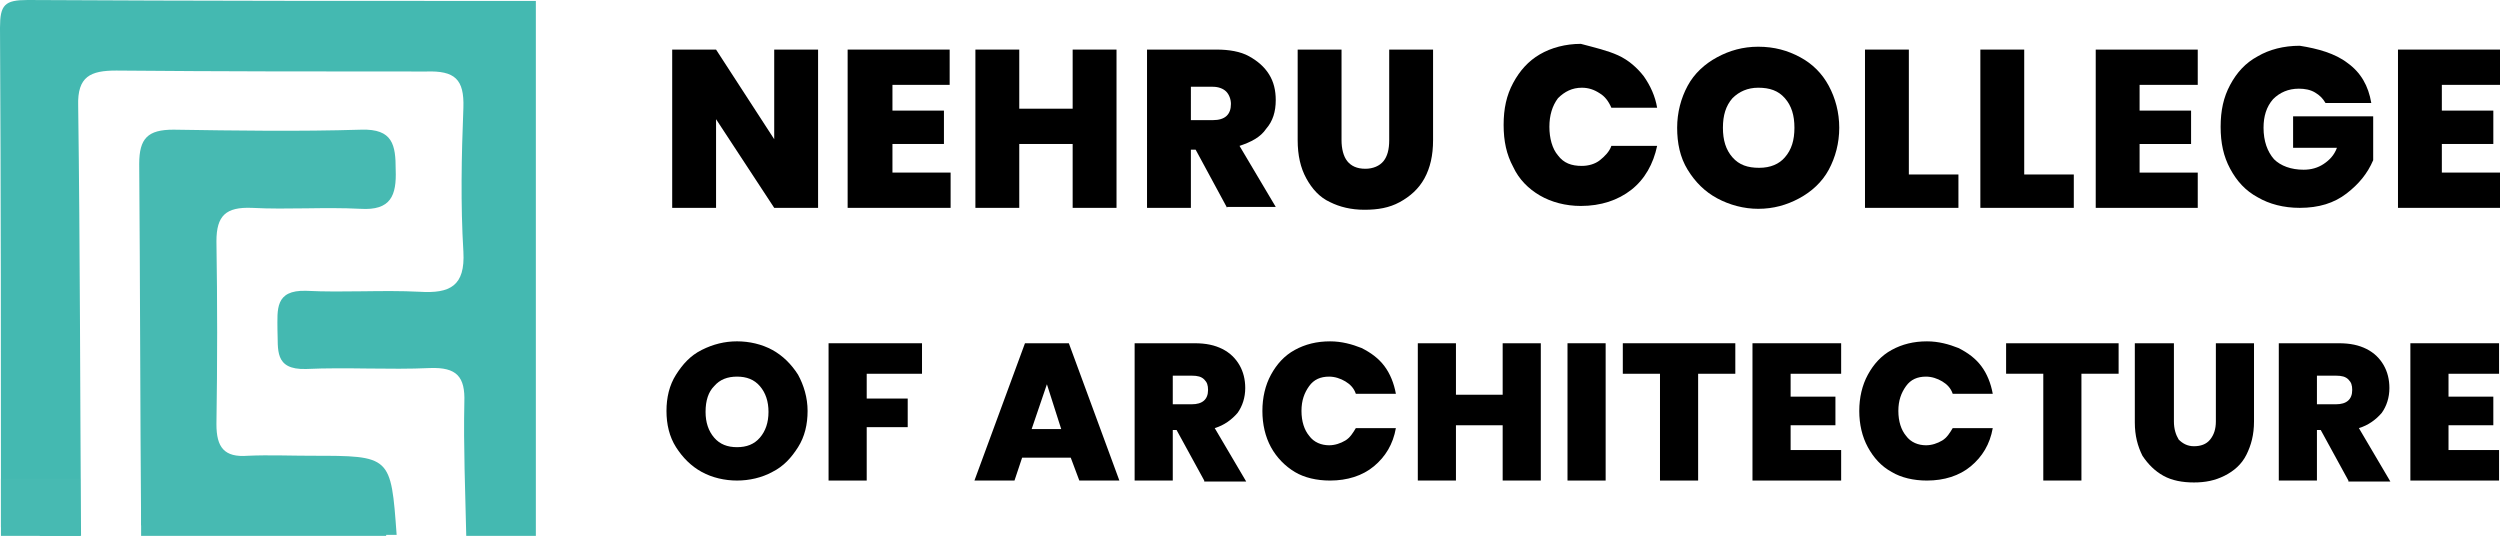 <?xml version="1.0" encoding="utf-8"?>
<!-- Generator: Adobe Illustrator 16.0.0, SVG Export Plug-In . SVG Version: 6.00 Build 0)  -->
<!DOCTYPE svg PUBLIC "-//W3C//DTD SVG 1.1//EN" "http://www.w3.org/Graphics/SVG/1.1/DTD/svg11.dtd">
<svg version="1.1" id="Layer_1" xmlns="http://www.w3.org/2000/svg" xmlns:xlink="http://www.w3.org/1999/xlink" x="0px" y="0px"
	 width="262.2px" height="56.2px" viewBox="0 0 262.2 56.2" enable-background="new 0 0 262.2 56.2" xml:space="preserve">
<g>
	<g>
		<path fill-rule="evenodd" clip-rule="evenodd" fill="#44B9B1" d="M56.2,0.1c0,18.7,0,37.4,0,56.1c-2.4,0-4.9,0-7.3,0
			c-0.1-4.7-0.3-9.3-0.2-14c0.1-2.7-0.8-3.7-3.6-3.6c-4.3,0.2-8.7-0.1-13,0.1c-3.4,0.1-2.9-2.1-3-4.1c0-2.1-0.3-4.2,3-4.1
			c4,0.2,8-0.1,11.9,0.1c3.2,0.2,4.8-0.6,4.6-4.2c-0.3-5-0.2-10,0-15.1c0.1-3-0.9-3.9-3.9-3.8C34,7.5,23.1,7.5,12.2,7.4
			c-2.7,0-4.1,0.6-4,3.7c0.2,15.1,0.2,30.1,0.3,45.2c-1.4,0-2.8,0-4.2,0c-1.1-1.4-2.7-0.8-4.2-1C0.1,37.8,0.1,20.3,0,2.9
			C0,0.5,0.5,0,2.9,0C20.7,0.1,38.4,0.1,56.2,0.1z"/>
		<path fill-rule="evenodd" clip-rule="evenodd" fill="#47BAB2" d="M14.8,55.1c-0.1-12.6-0.1-25.2-0.2-37.9c0-2.7,0.9-3.6,3.6-3.6
			c6.6,0.1,13.1,0.2,19.7,0c3.3-0.1,3.6,1.6,3.6,4.2c0.1,2.7-0.5,4.3-3.7,4.1c-3.8-0.2-7.6,0.1-11.4-0.1c-2.7-0.1-3.7,0.8-3.7,3.5
			c0.1,6.4,0.1,12.8,0,19.2c0,2.4,0.8,3.5,3.3,3.3c2.2-0.1,4.5,0,6.7,0c8.3,0,8.3,0,8.9,8.3c-0.7,0-1.4,0-2.1,0
			c-1.3-1.5-3.2-1-4.8-1C28.1,55.1,21.5,55.2,14.8,55.1z"/>
		<rect x="0.1" y="50.2" fill-rule="evenodd" clip-rule="evenodd" fill="#47BAB2" width="8.3" height="6"/>
		<rect x="14.8" y="52.1" fill-rule="evenodd" clip-rule="evenodd" fill="#47BAB2" width="25.7" height="4.1"/>
	</g>
	<g>
		<path d="M85.8,21.8h-4.6l-6.1-9.3v9.3h-4.6V5.2h4.6l6.1,9.4V5.2h4.6V21.8z"/>
		<path d="M93.6,8.9v2.7h5.4v3.5h-5.4v3h6.1v3.7H88.9V5.2h10.7v3.7H93.6z"/>
		<path d="M117.1,5.2v16.6h-4.6v-6.7h-5.6v6.7h-4.6V5.2h4.6v6.2h5.6V5.2H117.1z"/>
		<path d="M128.7,21.8l-3.3-6.1h-0.5v6.1h-4.6V5.2h7.3c1.3,0,2.5,0.2,3.4,0.7c0.9,0.5,1.6,1.1,2.1,1.9c0.5,0.8,0.7,1.7,0.7,2.7
			c0,1.2-0.3,2.2-1,3c-0.6,0.9-1.6,1.4-2.8,1.8l3.8,6.4H128.7z M124.9,12.6h2.3c1.3,0,1.9-0.6,1.9-1.7c0-0.5-0.2-1-0.5-1.3
			c-0.3-0.3-0.8-0.5-1.4-0.5h-2.3V12.6z"/>
		<path d="M140.7,5.2v9.5c0,0.9,0.2,1.7,0.6,2.2c0.4,0.5,1,0.8,1.9,0.8c0.8,0,1.5-0.3,1.9-0.8c0.4-0.5,0.6-1.2,0.6-2.2V5.2h4.6v9.5
			c0,1.6-0.3,2.9-0.9,4s-1.5,1.9-2.6,2.5c-1.1,0.6-2.3,0.8-3.7,0.8c-1.4,0-2.6-0.3-3.6-0.8c-1.1-0.5-1.9-1.4-2.5-2.5
			c-0.6-1.1-0.9-2.4-0.9-4V5.2H140.7z"/>
		<path d="M169.7,5.8c1.1,0.5,2,1.3,2.7,2.2c0.7,1,1.2,2.1,1.4,3.3H169c-0.3-0.7-0.7-1.2-1.2-1.5c-0.6-0.4-1.2-0.6-1.9-0.6
			c-1,0-1.8,0.4-2.5,1.1c-0.6,0.8-0.9,1.8-0.9,3s0.3,2.3,0.9,3c0.6,0.8,1.4,1.1,2.5,1.1c0.7,0,1.4-0.2,1.9-0.6s1-0.9,1.2-1.5h4.8
			c-0.4,1.9-1.3,3.5-2.7,4.6c-1.4,1.1-3.2,1.7-5.3,1.7c-1.6,0-3.1-0.4-4.3-1.1c-1.2-0.7-2.2-1.7-2.8-3c-0.7-1.3-1-2.7-1-4.4
			s0.3-3.1,1-4.4c0.7-1.3,1.6-2.3,2.8-3c1.2-0.7,2.7-1.1,4.3-1.1C167.3,5,168.6,5.3,169.7,5.8z"/>
		<path d="M188.8,6c1.3,0.7,2.3,1.7,3,3s1.1,2.8,1.1,4.4s-0.4,3.1-1.1,4.4s-1.8,2.3-3.1,3c-1.3,0.7-2.7,1.1-4.3,1.1
			c-1.5,0-3-0.4-4.3-1.1c-1.3-0.7-2.3-1.7-3.1-3c-0.8-1.3-1.1-2.8-1.1-4.4s0.4-3.1,1.1-4.4c0.7-1.3,1.8-2.3,3.1-3
			c1.3-0.7,2.7-1.1,4.3-1.1C186.1,4.9,187.5,5.3,188.8,6z M181.7,10.3c-0.7,0.8-1,1.8-1,3.1c0,1.3,0.3,2.3,1,3.1
			c0.7,0.8,1.6,1.1,2.8,1.1c1.2,0,2.1-0.4,2.7-1.1c0.7-0.8,1-1.8,1-3.1c0-1.3-0.3-2.3-1-3.1c-0.7-0.8-1.6-1.1-2.8-1.1
			C183.3,9.2,182.4,9.6,181.7,10.3z"/>
		<path d="M200.2,18.3h5.2v3.5h-9.8V5.2h4.6V18.3z"/>
		<path d="M212.3,18.3h5.2v3.5h-9.8V5.2h4.6V18.3z"/>
		<path d="M224.4,8.9v2.7h5.4v3.5h-5.4v3h6.1v3.7h-10.7V5.2h10.7v3.7H224.4z"/>
		<path d="M246.2,6.6c1.4,1,2.2,2.4,2.5,4.2h-4.8c-0.3-0.5-0.6-0.8-1.1-1.1s-1.1-0.4-1.7-0.4c-1.1,0-2,0.4-2.7,1.1
			c-0.7,0.8-1,1.8-1,3c0,1.4,0.4,2.5,1.1,3.3c0.7,0.7,1.8,1.1,3.1,1.1c0.8,0,1.5-0.2,2.1-0.6s1.1-0.9,1.4-1.7h-4.6v-3.3h8.4v4.6
			c-0.6,1.4-1.5,2.5-2.8,3.5c-1.3,1-2.9,1.5-4.9,1.5c-1.7,0-3.2-0.4-4.4-1.1c-1.3-0.7-2.2-1.7-2.9-3c-0.7-1.3-1-2.7-1-4.4
			s0.3-3.1,1-4.4c0.7-1.3,1.6-2.3,2.9-3c1.2-0.7,2.7-1.1,4.4-1.1C243.1,5.1,244.9,5.6,246.2,6.6z"/>
		<path d="M256.1,8.9v2.7h5.4v3.5h-5.4v3h6.1v3.7h-10.7V5.2h10.7v3.7H256.1z"/>
		<path d="M81,36.7c1.1,0.6,2,1.5,2.7,2.6c0.6,1.1,1,2.4,1,3.8s-0.3,2.7-1,3.8c-0.7,1.1-1.5,2-2.7,2.6c-1.1,0.6-2.4,0.9-3.7,0.9
			c-1.3,0-2.6-0.3-3.7-0.9c-1.1-0.6-2-1.5-2.7-2.6c-0.7-1.1-1-2.4-1-3.8s0.3-2.7,1-3.8c0.7-1.1,1.5-2,2.7-2.6s2.4-0.9,3.7-0.9
			C78.6,35.8,79.9,36.1,81,36.7z M74.9,40.5C74.3,41.1,74,42,74,43.2c0,1.1,0.3,2,0.9,2.7c0.6,0.7,1.4,1,2.4,1c1,0,1.8-0.3,2.4-1
			c0.6-0.7,0.9-1.6,0.9-2.7c0-1.1-0.3-2-0.9-2.7c-0.6-0.7-1.4-1-2.4-1C76.3,39.5,75.5,39.8,74.9,40.5z"/>
		<path d="M96.7,36v3.2h-5.8v2.6h4.3v3h-4.3v5.6h-4V36H96.7z"/>
		<path d="M112.3,48h-5.1l-0.8,2.4h-4.2l5.3-14.4h4.6l5.3,14.4h-4.2L112.3,48z M111.3,45l-1.5-4.7l-1.6,4.7H111.3z"/>
		<path d="M126.3,50.4l-2.9-5.3H123v5.3h-4V36h6.3c1.2,0,2.1,0.2,2.9,0.6c0.8,0.4,1.4,1,1.8,1.7c0.4,0.7,0.6,1.5,0.6,2.4
			c0,1-0.3,1.9-0.8,2.6c-0.6,0.7-1.4,1.3-2.4,1.6l3.3,5.6H126.3z M123,42.4h2c1.1,0,1.7-0.5,1.7-1.5c0-0.5-0.1-0.8-0.4-1.1
			c-0.3-0.3-0.7-0.4-1.3-0.4h-2V42.4z"/>
		<path d="M142.8,36.5c1,0.5,1.8,1.1,2.4,1.9c0.6,0.8,1,1.8,1.2,2.9h-4.2c-0.2-0.6-0.6-1-1.1-1.3s-1.1-0.5-1.7-0.5
			c-0.9,0-1.6,0.3-2.1,1s-0.8,1.5-0.8,2.6s0.3,2,0.8,2.6c0.5,0.7,1.3,1,2.1,1c0.6,0,1.2-0.2,1.7-0.5s0.8-0.8,1.1-1.3h4.2
			c-0.3,1.7-1.1,3-2.3,4c-1.2,1-2.8,1.5-4.6,1.5c-1.4,0-2.7-0.3-3.7-0.9s-1.9-1.5-2.5-2.6c-0.6-1.1-0.9-2.4-0.9-3.8s0.3-2.7,0.9-3.8
			c0.6-1.1,1.4-2,2.5-2.6s2.3-0.9,3.7-0.9C140.7,35.8,141.8,36.1,142.8,36.5z"/>
		<path d="M161.6,36v14.4h-4v-5.8h-4.9v5.8h-4V36h4v5.4h4.9V36H161.6z"/>
		<path d="M168.4,36v14.4h-4V36H168.4z"/>
		<path d="M182,36v3.2h-3.9v11.2h-4V39.2h-3.9V36H182z"/>
		<path d="M187.8,39.2v2.4h4.7v3h-4.7v2.6h5.3v3.2h-9.3V36h9.3v3.2H187.8z"/>
		<path d="M205.4,36.5c1,0.5,1.8,1.1,2.4,1.9c0.6,0.8,1,1.8,1.2,2.9h-4.2c-0.2-0.6-0.6-1-1.1-1.3c-0.5-0.3-1.1-0.5-1.7-0.5
			c-0.9,0-1.6,0.3-2.1,1c-0.5,0.7-0.8,1.5-0.8,2.6s0.3,2,0.8,2.6c0.5,0.7,1.3,1,2.1,1c0.6,0,1.2-0.2,1.7-0.5
			c0.5-0.3,0.8-0.8,1.1-1.3h4.2c-0.3,1.7-1.1,3-2.3,4c-1.2,1-2.8,1.5-4.6,1.5c-1.4,0-2.7-0.3-3.7-0.9c-1.1-0.6-1.9-1.5-2.5-2.6
			c-0.6-1.1-0.9-2.4-0.9-3.8s0.3-2.7,0.9-3.8c0.6-1.1,1.4-2,2.5-2.6c1.1-0.6,2.3-0.9,3.7-0.9C203.3,35.8,204.4,36.1,205.4,36.5z"/>
		<path d="M222.2,36v3.2h-3.9v11.2h-4V39.2h-3.9V36H222.2z"/>
		<path d="M228,36v8.2c0,0.8,0.2,1.4,0.5,1.9c0.4,0.4,0.9,0.7,1.6,0.7c0.7,0,1.3-0.2,1.7-0.7s0.6-1.1,0.6-1.9V36h4v8.2
			c0,1.4-0.3,2.5-0.8,3.5s-1.3,1.7-2.3,2.2s-2,0.7-3.2,0.7c-1.2,0-2.3-0.2-3.2-0.7c-0.9-0.5-1.6-1.2-2.2-2.1c-0.5-1-0.8-2.1-0.8-3.5
			V36H228z"/>
		<path d="M246.3,50.4l-2.9-5.3H243v5.3h-4V36h6.3c1.2,0,2.1,0.2,2.9,0.6c0.8,0.4,1.4,1,1.8,1.7c0.4,0.7,0.6,1.5,0.6,2.4
			c0,1-0.3,1.9-0.8,2.6c-0.6,0.7-1.4,1.3-2.4,1.6l3.3,5.6H246.3z M243,42.4h2c1.1,0,1.7-0.5,1.7-1.5c0-0.5-0.1-0.8-0.4-1.1
			c-0.3-0.3-0.7-0.4-1.3-0.4h-2V42.4z"/>
		<path d="M256.8,39.2v2.4h4.7v3h-4.7v2.6h5.3v3.2h-9.3V36h9.3v3.2H256.8z"/>
	</g>
</g>
</svg>
